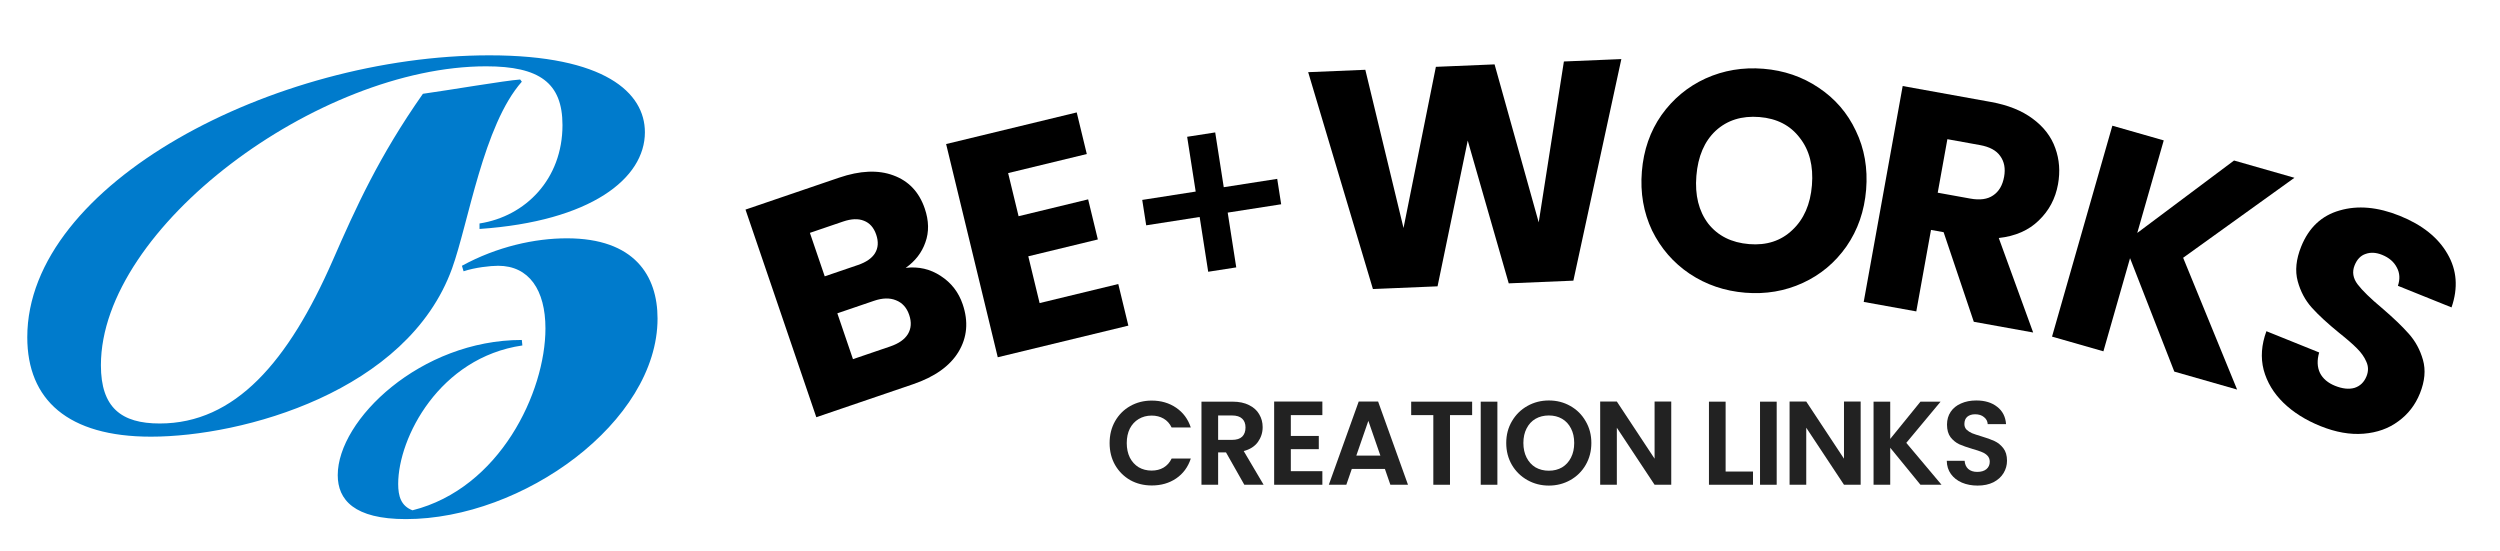 <svg width="336" height="74" viewBox="0 0 336 74" fill="none" xmlns="http://www.w3.org/2000/svg">
<mask id="mask0_719_4556" style="mask-type:alpha" maskUnits="userSpaceOnUse" x="0" y="0" width="336" height="74">
<path d="M0.039 0.102H335.039V73.102H0.039V0.102Z" fill="#D9D9D9"/>
</mask>
<g mask="url(#mask0_719_4556)">
<path d="M69.911 10.685L70.133 10.981C64.963 16.815 62.969 29.961 60.754 36.09C54.772 52.633 32.616 58.689 20.283 58.689C9.131 58.689 3.666 53.741 3.666 45.322C3.666 24.643 36.973 7.436 65.775 7.436C81.284 7.436 86.675 12.458 86.675 17.775C86.675 23.979 79.438 29.739 64.446 30.773V30.035C70.65 29.075 75.598 24.053 75.598 16.815C75.598 11.129 72.496 8.913 65.332 8.913C42.807 8.913 13.562 30.552 13.562 49.088C13.562 54.775 16.295 56.917 21.464 56.917C31.582 56.917 38.746 48.645 44.728 34.983C47.829 27.893 50.931 21.025 56.839 12.606C60.532 12.089 67.843 10.833 69.911 10.685ZM62.304 36.46L62.083 35.721C66.809 33.136 71.905 32.029 76.189 32.029C85.272 32.029 88.374 37.051 88.374 42.811C88.374 56.695 70.28 69.767 54.55 69.767C47.608 69.767 45.392 67.182 45.392 63.859C45.392 56.4 56.544 45.691 70.133 45.691L70.207 46.43C59.055 48.054 53.516 58.837 53.516 65.04C53.516 66.665 53.885 67.995 55.436 68.585C67.179 65.631 73.308 52.707 73.308 44.14C73.308 38.971 71.093 35.721 66.957 35.721C65.923 35.721 63.855 35.943 62.304 36.46Z" fill="#007BCC"/>
<path d="M121.726 36.002C123.46 35.795 125.035 36.16 126.449 37.098C127.854 38.009 128.833 39.273 129.384 40.89C130.179 43.222 129.99 45.357 128.817 47.295C127.662 49.198 125.626 50.647 122.711 51.641L109.712 56.074L100.195 28.169L112.757 23.884C115.593 22.917 118.027 22.812 120.06 23.568C122.119 24.316 123.528 25.802 124.288 28.028C124.848 29.671 124.876 31.185 124.372 32.57C123.895 33.946 123.013 35.09 121.726 36.002ZM110.843 37.14L115.295 35.621C116.408 35.242 117.175 34.714 117.595 34.038C118.033 33.327 118.089 32.494 117.764 31.54C117.439 30.586 116.885 29.961 116.104 29.666C115.349 29.361 114.415 29.398 113.302 29.778L108.85 31.296L110.843 37.14ZM119.648 46.562C120.787 46.173 121.576 45.623 122.014 44.912C122.469 44.165 122.53 43.301 122.195 42.321C121.861 41.34 121.267 40.685 120.415 40.354C119.589 40.014 118.606 40.039 117.467 40.428L112.538 42.109L114.639 48.27L119.648 46.562Z" fill="black"/>
<path d="M135.493 23.262L136.897 29.058L146.245 26.794L147.55 32.182L138.202 34.447L139.724 40.733L150.297 38.172L151.651 43.764L134.099 48.016L127.158 19.36L144.711 15.109L146.065 20.701L135.493 23.262Z" fill="black"/>
<path d="M172.19 27.454L165.004 28.574L166.152 35.937L162.382 36.525L161.234 29.162L154.049 30.283L153.516 26.868L160.701 25.747L159.553 18.384L163.324 17.797L164.472 25.16L171.657 24.039L172.19 27.454Z" fill="black"/>
<path d="M217.909 7.94L211.461 37.72L202.774 38.083L197.264 18.892L193.207 38.483L184.52 38.846L175.819 9.7L183.499 9.379L188.633 30.645L192.982 8.982L200.871 8.653L206.803 29.885L210.187 8.263L217.909 7.94Z" fill="black"/>
<path d="M234.556 39.34C231.793 39.116 229.305 38.268 227.093 36.796C224.909 35.326 223.226 33.392 222.044 30.992C220.892 28.567 220.433 25.917 220.667 23.043C220.9 20.168 221.779 17.641 223.305 15.461C224.858 13.284 226.831 11.646 229.224 10.548C231.644 9.452 234.236 9.017 236.999 9.241C239.762 9.465 242.236 10.312 244.42 11.782C246.632 13.254 248.301 15.187 249.427 17.582C250.581 19.979 251.041 22.615 250.808 25.489C250.574 28.364 249.694 30.905 248.166 33.113C246.641 35.292 244.682 36.931 242.289 38.029C239.896 39.127 237.319 39.564 234.556 39.34ZM235.086 32.809C237.43 33 239.363 32.37 240.886 30.921C242.436 29.473 243.315 27.466 243.524 24.898C243.734 22.303 243.19 20.18 241.892 18.529C240.623 16.853 238.817 15.92 236.472 15.73C234.1 15.537 232.14 16.15 230.592 17.57C229.072 18.991 228.206 21.014 227.993 23.637C227.782 26.233 228.311 28.369 229.579 30.045C230.878 31.695 232.714 32.617 235.086 32.809Z" fill="black"/>
<path d="M265.279 43.248L261.222 31.206L259.527 30.9L257.55 41.853L250.482 40.578L255.72 11.562L267.582 13.704C269.869 14.117 271.74 14.867 273.194 15.954C274.675 17.047 275.688 18.368 276.234 19.917C276.784 21.439 276.905 23.055 276.597 24.763C276.249 26.692 275.387 28.314 274.011 29.631C272.663 30.953 270.871 31.739 268.635 31.989L273.256 44.688L265.279 43.248ZM260.43 25.899L264.811 26.69C266.106 26.924 267.128 26.781 267.876 26.262C268.652 25.747 269.144 24.911 269.353 23.754C269.552 22.652 269.378 21.724 268.831 20.971C268.312 20.223 267.404 19.732 266.109 19.498L261.728 18.707L260.43 25.899Z" fill="black"/>
<path d="M292.227 49.943L286.278 34.699L282.698 47.217L275.793 45.242L283.9 16.895L290.806 18.87L287.248 31.307L300.255 21.573L308.371 23.894L293.414 34.644L300.667 52.357L292.227 49.943Z" fill="black"/>
<path d="M311.875 57.269C309.875 56.464 308.214 55.417 306.891 54.13C305.568 52.842 304.683 51.368 304.235 49.709C303.812 48.059 303.936 46.328 304.606 44.515L311.696 47.372C311.392 48.426 311.429 49.347 311.807 50.133C312.195 50.893 312.869 51.466 313.83 51.853C314.817 52.251 315.685 52.344 316.435 52.133C317.194 51.895 317.736 51.374 318.061 50.569C318.333 49.894 318.324 49.241 318.034 48.611C317.771 47.992 317.359 47.404 316.798 46.846C316.264 46.299 315.46 45.597 314.386 44.742C312.839 43.485 311.618 42.359 310.721 41.364C309.824 40.368 309.187 39.176 308.811 37.787C308.435 36.398 308.592 34.846 309.282 33.132C310.308 30.587 312.03 28.971 314.449 28.286C316.879 27.574 319.575 27.815 322.535 29.008C325.548 30.221 327.684 31.927 328.942 34.124C330.21 36.295 330.392 38.693 329.486 41.316L322.279 38.413C322.582 37.509 322.535 36.69 322.136 35.956C321.748 35.196 321.087 34.627 320.152 34.251C319.347 33.926 318.608 33.885 317.937 34.128C317.276 34.345 316.784 34.856 316.459 35.661C316.103 36.544 316.242 37.4 316.874 38.228C317.506 39.056 318.591 40.112 320.126 41.395C321.652 42.703 322.85 43.85 323.721 44.835C324.618 45.83 325.26 47.01 325.647 48.373C326.033 49.736 325.897 51.236 325.238 52.872C324.61 54.43 323.638 55.684 322.32 56.632C321.028 57.591 319.477 58.143 317.667 58.289C315.858 58.436 313.927 58.096 311.875 57.269Z" fill="black"/>
<path d="M265.79 65.263C265.012 65.263 264.308 65.129 263.678 64.863C263.06 64.596 262.569 64.212 262.206 63.711C261.844 63.209 261.657 62.617 261.646 61.935H264.046C264.078 62.393 264.238 62.756 264.526 63.023C264.825 63.289 265.23 63.423 265.742 63.423C266.265 63.423 266.676 63.3 266.974 63.055C267.273 62.799 267.422 62.468 267.422 62.063C267.422 61.732 267.321 61.46 267.118 61.247C266.916 61.033 266.66 60.868 266.35 60.751C266.052 60.623 265.636 60.484 265.102 60.335C264.377 60.121 263.785 59.913 263.326 59.711C262.878 59.497 262.489 59.183 262.158 58.767C261.838 58.34 261.678 57.775 261.678 57.071C261.678 56.409 261.844 55.833 262.174 55.343C262.505 54.852 262.969 54.479 263.566 54.223C264.164 53.956 264.846 53.823 265.614 53.823C266.766 53.823 267.7 54.105 268.414 54.671C269.14 55.225 269.54 56.004 269.614 57.007H267.15C267.129 56.623 266.964 56.308 266.654 56.063C266.356 55.807 265.956 55.679 265.454 55.679C265.017 55.679 264.665 55.791 264.398 56.015C264.142 56.239 264.014 56.564 264.014 56.991C264.014 57.289 264.11 57.54 264.302 57.743C264.505 57.935 264.75 58.095 265.038 58.223C265.337 58.34 265.753 58.479 266.286 58.639C267.012 58.852 267.604 59.065 268.062 59.279C268.521 59.492 268.916 59.812 269.246 60.239C269.577 60.665 269.742 61.225 269.742 61.919C269.742 62.516 269.588 63.071 269.278 63.583C268.969 64.095 268.516 64.505 267.918 64.815C267.321 65.113 266.612 65.263 265.79 65.263Z" fill="#222222"/>
<path d="M258.11 65.151L254.046 60.175V65.151H251.806V53.983H254.046V58.991L258.11 53.983H260.814L256.206 59.519L260.942 65.151H258.11Z" fill="#222222"/>
<path d="M250.072 65.151H247.832L242.76 57.487V65.151H240.52V53.967H242.76L247.832 61.647V53.967H250.072V65.151Z" fill="#222222"/>
<path d="M238.787 53.983V65.151H236.547V53.983H238.787Z" fill="#222222"/>
<path d="M231.923 63.375H235.603V65.151H229.683V53.983H231.923V63.375Z" fill="#222222"/>
<path d="M224.616 65.151H222.376L217.304 57.487V65.151H215.064V53.967H217.304L222.376 61.647V53.967H224.616V65.151Z" fill="#222222"/>
<path d="M208.166 65.263C207.121 65.263 206.161 65.017 205.286 64.527C204.412 64.036 203.718 63.359 203.206 62.495C202.694 61.62 202.438 60.633 202.438 59.535C202.438 58.447 202.694 57.471 203.206 56.607C203.718 55.732 204.412 55.049 205.286 54.559C206.161 54.068 207.121 53.823 208.166 53.823C209.222 53.823 210.182 54.068 211.046 54.559C211.921 55.049 212.609 55.732 213.11 56.607C213.622 57.471 213.878 58.447 213.878 59.535C213.878 60.633 213.622 61.62 213.11 62.495C212.609 63.359 211.921 64.036 211.046 64.527C210.172 65.017 209.212 65.263 208.166 65.263ZM208.166 63.263C208.838 63.263 209.43 63.113 209.942 62.815C210.454 62.505 210.854 62.068 211.142 61.503C211.43 60.937 211.574 60.281 211.574 59.535C211.574 58.788 211.43 58.137 211.142 57.583C210.854 57.017 210.454 56.585 209.942 56.287C209.43 55.988 208.838 55.839 208.166 55.839C207.494 55.839 206.897 55.988 206.374 56.287C205.862 56.585 205.462 57.017 205.174 57.583C204.886 58.137 204.742 58.788 204.742 59.535C204.742 60.281 204.886 60.937 205.174 61.503C205.462 62.068 205.862 62.505 206.374 62.815C206.897 63.113 207.494 63.263 208.166 63.263Z" fill="#222222"/>
<path d="M201.249 53.983V65.151H199.009V53.983H201.249Z" fill="#222222"/>
<path d="M197.855 53.983V55.791H194.879V65.151H192.639V55.791H189.663V53.983H197.855Z" fill="#222222"/>
<path d="M186.13 63.023H181.682L180.946 65.151H178.594L182.61 53.967H185.218L189.234 65.151H186.866L186.13 63.023ZM185.522 61.231L183.906 56.559L182.29 61.231H185.522Z" fill="#222222"/>
<path d="M173.486 55.791V58.591H177.246V60.367H173.486V63.327H177.726V65.151H171.246V53.967H177.726V55.791H173.486Z" fill="#222222"/>
<path d="M167.237 65.151L164.773 60.799H163.717V65.151H161.477V53.983H165.669C166.533 53.983 167.269 54.138 167.877 54.447C168.485 54.746 168.938 55.156 169.237 55.679C169.546 56.191 169.701 56.767 169.701 57.407C169.701 58.143 169.487 58.81 169.061 59.407C168.634 59.994 167.999 60.399 167.157 60.623L169.829 65.151H167.237ZM163.717 59.119H165.589C166.197 59.119 166.65 58.975 166.949 58.687C167.247 58.388 167.397 57.978 167.397 57.455C167.397 56.943 167.247 56.548 166.949 56.271C166.65 55.983 166.197 55.839 165.589 55.839H163.717V59.119Z" fill="#222222"/>
<path d="M149.131 59.551C149.131 58.452 149.376 57.471 149.867 56.607C150.368 55.732 151.046 55.055 151.899 54.575C152.763 54.084 153.728 53.839 154.795 53.839C156.043 53.839 157.136 54.159 158.075 54.799C159.014 55.439 159.67 56.324 160.043 57.455H157.467C157.211 56.922 156.848 56.522 156.379 56.255C155.92 55.988 155.387 55.855 154.779 55.855C154.128 55.855 153.547 56.01 153.035 56.319C152.534 56.617 152.139 57.044 151.851 57.599C151.574 58.154 151.435 58.804 151.435 59.551C151.435 60.287 151.574 60.938 151.851 61.503C152.139 62.057 152.534 62.489 153.035 62.799C153.547 63.097 154.128 63.247 154.779 63.247C155.387 63.247 155.92 63.114 156.379 62.847C156.848 62.569 157.211 62.164 157.467 61.631H160.043C159.67 62.772 159.014 63.663 158.075 64.303C157.147 64.932 156.054 65.247 154.795 65.247C153.728 65.247 152.763 65.007 151.899 64.527C151.046 64.036 150.368 63.359 149.867 62.495C149.376 61.631 149.131 60.65 149.131 59.551Z" fill="#222222"/>
</g>
</svg>
